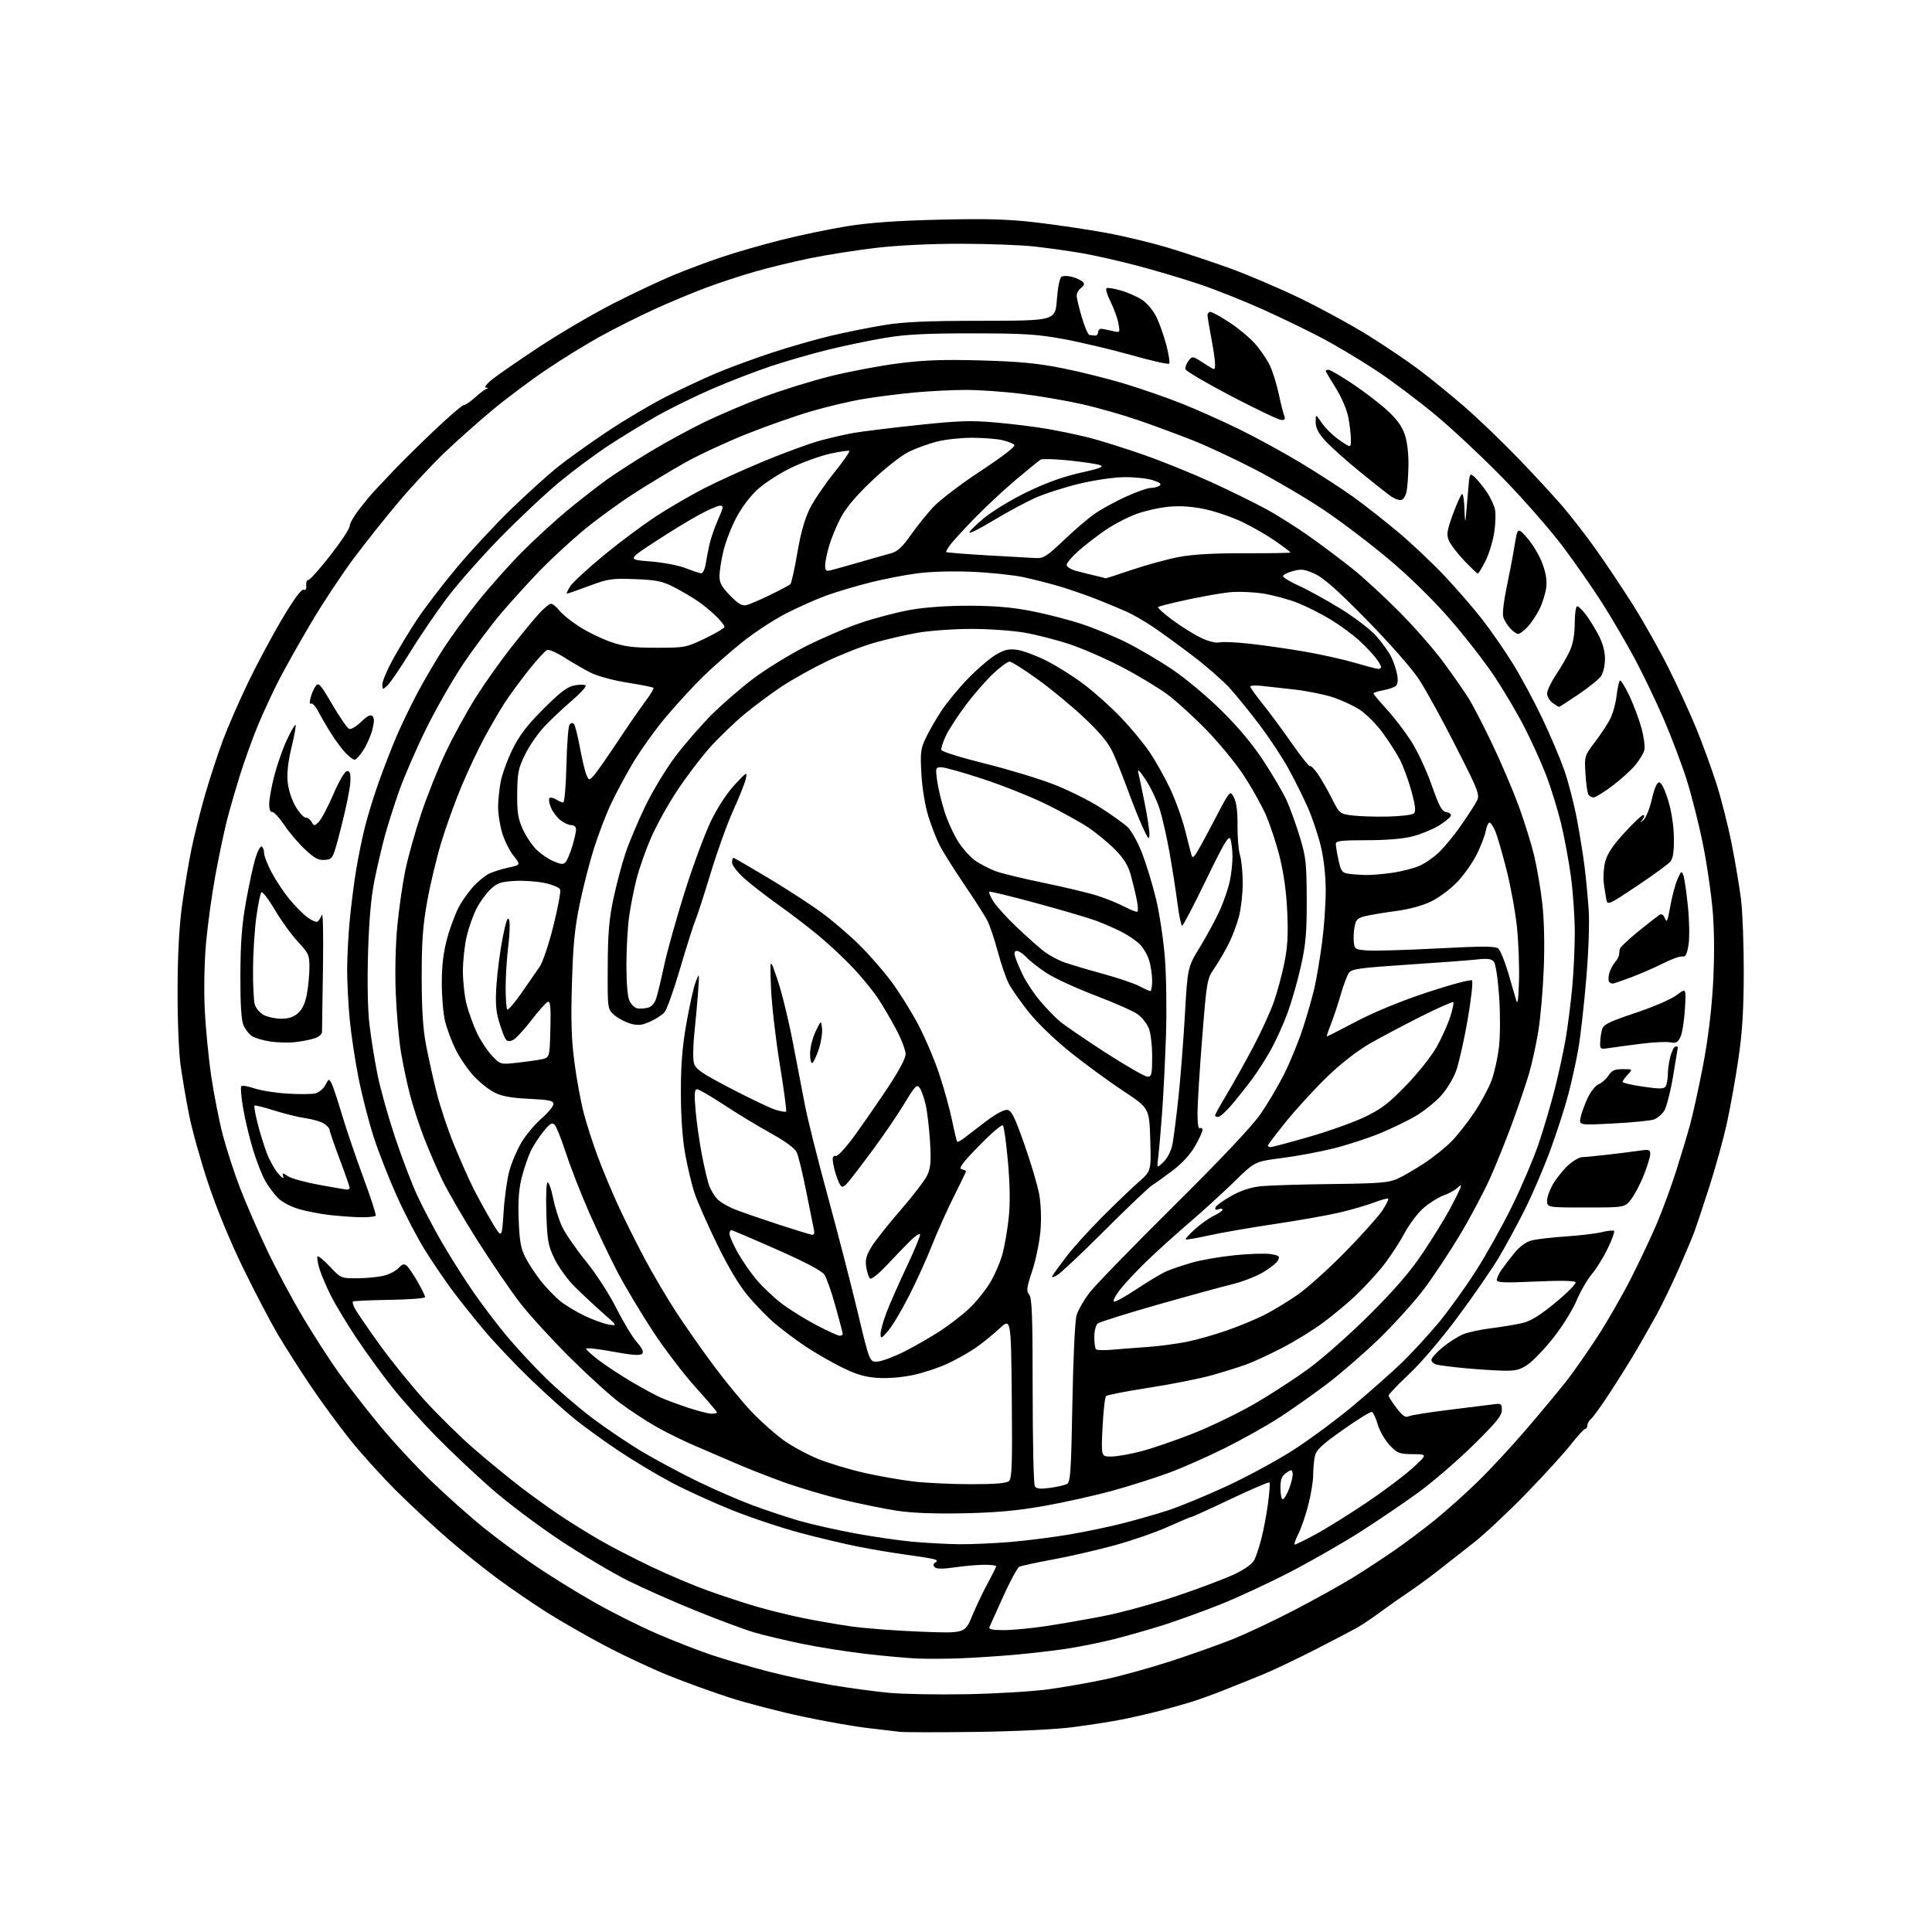 <?xml version="1.0" encoding="UTF-8" standalone="no"?>
<svg 
  version="1.1" 
  xmlns="http://www.w3.org/2000/svg" 
  xmlns:xlink="http://www.w3.org/1999/xlink" 
  xmlns:svg="http://www.w3.org/2000/svg"
  xmlns:rdf="http://www.w3.org/1999/02/22-rdf-syntax-ns#"
  xmlns:cc="http://creativecommons.org/ns#"
  xmlns:dc="http://purl.org/dc/elements/1.1/"
  viewBox="0 0 768 768"
  width="768"
  height="768"
>
<style>svg {background-color: white; }</style>"
<path stroke="none" fill="black" fill-rule="evenodd" d="M387.50,688.47C372.65,688.66 359.15,688.64 357.50,688.41C355.85,688.19 350.23,687.52 345.00,686.93C339.77,686.34 328.07,684.28 319.00,682.35C309.93,680.42 296.88,677.03 290.00,674.82C283.12,672.60 272.10,668.60 265.50,665.93C258.90,663.25 247.57,657.94 240.33,654.11C233.09,650.28 222.74,644.34 217.33,640.92C211.92,637.49 203.22,631.53 198.00,627.69C192.78,623.85 184.00,616.83 178.50,612.10C173.00,607.37 163.73,598.77 157.91,593.00C152.09,587.23 143.68,577.96 139.24,572.40C134.79,566.85 127.69,557.18 123.47,550.90C119.25,544.63 113.33,535.33 110.32,530.23C107.32,525.13 101.09,513.21 96.48,503.73C91.32,493.12 86.00,480.16 82.63,470.00C79.63,460.93 76.25,448.77 75.12,443.00C73.98,437.23 72.49,428.45 71.79,423.50C71.08,418.41 70.55,405.38 70.59,393.50C70.63,379.52 71.22,368.32 72.36,360.00C73.30,353.12 74.96,343.13 76.05,337.80C77.13,332.46 79.57,322.71 81.46,316.13C83.36,309.54 86.56,299.73 88.58,294.33C90.60,288.92 95.15,278.51 98.68,271.19C102.21,263.87 108.31,252.49 112.22,245.90C116.81,238.20 119.82,234.10 120.66,234.42C121.52,234.75 121.88,234.18 121.73,232.74C121.60,231.54 122.00,230.54 122.60,230.53C123.21,230.51 127.15,226.10 131.35,220.72C135.56,215.34 139.00,210.13 139.00,209.13C139.00,208.14 140.69,205.15 142.75,202.48C144.81,199.82 147.40,196.68 148.50,195.51C149.60,194.34 153.07,190.65 156.22,187.32C159.36,183.99 166.74,176.70 172.61,171.13C178.48,165.56 183.79,161.00 184.42,161.00C185.04,161.00 186.98,159.69 188.73,158.10C190.48,156.50 192.49,154.96 193.20,154.68C194.21,154.27 194.19,154.14 193.11,154.08C192.35,154.04 193.47,152.58 195.61,150.85C197.75,149.11 206.25,143.25 214.50,137.80C222.75,132.36 236.03,124.60 244.00,120.55C251.97,116.50 262.55,111.51 267.50,109.46C272.45,107.40 281.00,104.19 286.50,102.33C292.00,100.46 302.73,97.36 310.34,95.43C317.95,93.51 329.87,91.02 336.84,89.91C345.71,88.49 356.69,87.72 373.50,87.32C392.45,86.88 400.55,87.11 412.00,88.44C419.98,89.37 432.42,91.22 439.65,92.55C446.88,93.88 458.09,96.58 464.55,98.54C471.02,100.50 481.98,104.15 488.91,106.65C495.83,109.15 508.25,114.45 516.50,118.41C524.75,122.38 537.08,129.10 543.90,133.35C550.73,137.60 559.95,143.83 564.40,147.20C568.86,150.57 576.84,157.09 582.15,161.68C587.46,166.28 597.07,175.50 603.51,182.18C609.94,188.85 617.98,197.56 621.36,201.52C624.74,205.48 630.67,213.17 634.55,218.61C638.42,224.05 645.00,233.90 649.17,240.50C653.33,247.10 659.67,258.35 663.25,265.50C666.83,272.65 671.79,283.45 674.27,289.50C676.75,295.55 680.36,305.45 682.30,311.50C684.23,317.55 686.97,328.35 688.38,335.50C689.79,342.65 691.46,352.55 692.08,357.50C692.70,362.45 693.19,375.50 693.17,386.50C693.15,401.48 692.61,410.14 691.03,421.00C689.86,428.98 687.77,440.62 686.38,446.87C684.99,453.12 681.87,464.37 679.45,471.87C677.04,479.37 674.40,487.30 673.59,489.50C672.79,491.70 669.94,498.45 667.28,504.50C664.61,510.55 660.69,518.65 658.58,522.50C656.46,526.35 652.89,532.65 650.64,536.50C648.39,540.35 643.73,547.83 640.29,553.12C636.84,558.41 633.34,563.30 632.51,563.99C631.68,564.68 631.00,565.86 631.00,566.62C631.00,567.38 630.62,568.00 630.15,568.00C629.68,568.00 627.10,570.81 624.41,574.25C621.72,577.69 613.67,586.52 606.51,593.88C599.36,601.24 589.97,610.01 585.65,613.38C581.34,616.74 575.04,621.69 571.65,624.36C568.27,627.03 563.02,630.86 560.00,632.87C556.98,634.88 551.95,638.42 548.83,640.73C545.71,643.05 541.44,645.91 539.33,647.10C537.22,648.29 529.65,652.24 522.50,655.90C515.35,659.55 506.12,663.93 502.00,665.63C497.88,667.33 490.88,670.15 486.45,671.89C482.03,673.64 476.18,675.75 473.45,676.58C470.73,677.41 465.35,678.93 461.50,679.96C457.65,680.98 450.87,682.55 446.43,683.44C441.99,684.33 432.99,685.74 426.43,686.58C419.35,687.49 403.53,688.25 387.50,688.47zM384.50,673.47C396.05,673.26 410.65,672.37 416.95,671.50C423.25,670.63 433.50,668.82 439.73,667.47C445.96,666.12 457.45,662.94 465.28,660.39C473.10,657.84 484.00,653.98 489.50,651.81C495.00,649.64 506.25,644.35 514.50,640.05C522.75,635.76 533.33,629.88 538.00,626.99C542.67,624.09 550.10,619.23 554.50,616.17C558.90,613.12 566.10,607.71 570.50,604.14C574.90,600.58 582.47,593.80 587.33,589.08C592.19,584.36 600.98,574.88 606.87,568.00C612.76,561.12 619.87,552.58 622.67,549.00C625.47,545.42 630.98,537.55 634.92,531.50C638.86,525.45 644.94,514.88 648.43,508.00C651.92,501.12 656.58,491.23 658.78,486.00C660.98,480.77 664.36,471.55 666.29,465.50C668.22,459.45 670.72,451.12 671.85,447.00C672.97,442.88 675.25,432.50 676.91,423.95C678.82,414.15 680.29,402.41 680.90,392.18C681.52,381.79 681.52,371.38 680.91,363.23C680.38,356.23 678.61,343.85 676.97,335.73C675.34,327.60 672.38,315.90 670.40,309.73C668.43,303.55 664.33,292.75 661.30,285.72C658.27,278.70 653.08,267.90 649.77,261.72C646.46,255.55 640.74,245.78 637.08,240.00C633.41,234.22 626.41,224.15 621.52,217.60C616.62,211.06 606.07,198.95 598.06,190.71C590.05,182.46 577.88,171.01 571.00,165.27C564.12,159.52 553.41,151.46 547.18,147.35C540.95,143.23 531.28,137.44 525.68,134.48C520.08,131.51 509.42,126.35 502.00,123.00C494.57,119.65 483.16,115.11 476.63,112.92C470.10,110.73 458.85,107.39 451.63,105.50C444.41,103.60 434.45,101.38 429.50,100.54C424.55,99.71 416.23,98.55 411.00,97.97C405.77,97.39 392.73,96.91 382.00,96.90C370.21,96.88 356.97,97.52 348.50,98.50C340.80,99.40 329.10,101.23 322.50,102.56C315.90,103.90 305.90,106.31 300.29,107.92C294.67,109.52 285.76,112.45 280.49,114.43C275.22,116.40 265.95,120.28 259.88,123.05C253.82,125.82 244.28,130.61 238.68,133.70C233.08,136.78 223.32,142.80 217.00,147.08C210.68,151.35 201.04,158.57 195.60,163.12C190.15,167.66 181.70,175.19 176.82,179.83C171.94,184.48 163.73,193.28 158.58,199.39C153.42,205.50 145.40,215.57 140.76,221.77C136.11,227.96 128.50,239.44 123.86,247.27C119.21,255.10 113.33,265.55 110.79,270.50C108.26,275.45 104.51,283.55 102.46,288.50C100.42,293.45 97.25,302.23 95.44,308.00C93.62,313.77 91.22,322.10 90.11,326.50C89.00,330.90 86.98,340.57 85.61,348.00C84.24,355.43 82.59,367.35 81.94,374.50C81.24,382.16 81.01,393.05 81.38,401.00C81.73,408.43 82.89,420.46 83.96,427.74C85.03,435.02 87.11,445.59 88.59,451.24C90.07,456.88 93.18,466.45 95.52,472.50C97.85,478.55 102.70,489.67 106.30,497.22C109.89,504.76 116.31,516.76 120.57,523.87C124.83,530.98 131.13,540.75 134.57,545.57C138.01,550.38 145.23,559.69 150.62,566.25C156.00,572.80 165.41,582.97 171.51,588.83C177.62,594.70 186.86,602.93 192.06,607.13C197.25,611.33 206.45,618.12 212.50,622.23C218.55,626.34 229.25,632.97 236.28,636.96C243.31,640.95 254.56,646.58 261.28,649.47C268.00,652.37 277.77,656.17 283.00,657.92C288.23,659.68 298.35,662.62 305.50,664.47C312.65,666.31 324.12,668.76 331.00,669.91C337.88,671.06 348.00,672.42 353.50,672.93C359.00,673.45 372.95,673.69 384.50,673.47zM381.00,659.24C375.77,659.42 368.35,659.44 364.50,659.28C360.65,659.12 351.43,658.29 344.00,657.42C336.57,656.56 325.10,654.74 318.50,653.37C311.90,652.00 303.45,649.98 299.72,648.89C295.99,647.79 285.64,643.94 276.72,640.33C267.80,636.72 255.55,631.29 249.50,628.27C243.45,625.25 231.38,618.07 222.68,612.32C213.98,606.57 201.60,597.25 195.18,591.61C188.76,585.97 178.90,576.66 173.29,570.93C167.67,565.19 159.86,556.45 155.93,551.50C152.00,546.55 145.65,537.82 141.83,532.11C138.01,526.39 133.39,518.74 131.56,515.11C129.73,511.47 127.65,506.58 126.95,504.24C126.25,501.90 125.93,499.74 126.23,499.44C126.53,499.13 128.76,500.98 131.17,503.53C135.56,508.18 135.56,508.18 142.29,508.13C145.98,508.10 150.74,507.61 152.85,507.04C154.96,506.47 157.50,505.11 158.49,504.01C159.87,502.49 160.62,502.27 161.65,503.12C162.38,503.73 164.34,506.60 165.99,509.49C167.65,512.38 169.00,515.14 169.00,515.62C169.00,516.10 162.64,516.60 154.87,516.71C147.10,516.83 140.54,517.13 140.29,517.38C140.04,517.63 140.39,518.88 141.07,520.16C141.74,521.45 146.06,527.77 150.67,534.20C155.28,540.64 163.48,550.77 168.88,556.72C174.29,562.67 183.16,571.38 188.60,576.08C194.05,580.79 202.32,587.57 207.00,591.16C211.68,594.75 218.88,599.92 223.00,602.65C227.12,605.38 234.10,609.71 238.51,612.26C242.91,614.81 252.13,619.57 259.01,622.84C265.88,626.10 276.00,630.38 281.50,632.34C287.00,634.30 295.32,637.05 300.00,638.44C304.68,639.83 312.94,641.89 318.36,643.02C323.78,644.15 332.78,645.73 338.36,646.52C343.94,647.31 356.39,648.26 366.04,648.62C383.57,649.30 383.57,649.30 386.43,642.40C388.00,638.60 390.79,632.73 392.64,629.34C394.49,625.95 396.00,622.91 396.00,622.59C396.00,622.26 393.86,622.01 391.25,622.02C388.64,622.03 383.38,622.49 379.57,623.04C374.75,623.74 372.32,623.72 371.58,622.98C370.83,622.23 370.91,621.67 371.85,621.09C372.84,620.48 372.58,620.12 370.85,619.70C369.56,619.38 364.68,618.61 360.00,617.99C355.32,617.36 347.00,615.96 341.50,614.89C336.00,613.81 325.43,611.30 318.00,609.32C310.57,607.33 298.43,603.28 291.00,600.30C283.57,597.33 272.77,592.41 267.00,589.35C261.23,586.30 251.78,580.64 246.00,576.78C240.22,572.92 232.35,567.23 228.50,564.13C224.65,561.04 216.61,553.78 210.62,548.01C204.64,542.23 196.36,533.47 192.22,528.54C188.08,523.60 182.36,516.40 179.50,512.54C176.65,508.67 171.90,501.68 168.97,497.00C166.03,492.32 161.01,482.72 157.83,475.65C154.64,468.58 150.46,457.93 148.54,451.97C146.61,446.02 143.91,435.51 142.54,428.61C141.17,421.72 139.59,411.22 139.02,405.29C138.46,399.36 138.00,390.42 138.00,385.42C138.00,380.43 138.48,371.43 139.06,365.42C139.64,359.42 140.79,350.45 141.62,345.50C142.44,340.55 144.02,332.90 145.12,328.50C146.23,324.10 148.72,316.04 150.67,310.60C152.61,305.15 155.76,297.05 157.66,292.60C159.56,288.14 163.32,280.37 166.01,275.32C168.70,270.26 173.32,262.39 176.27,257.82C179.23,253.24 185.43,244.78 190.07,239.00C194.71,233.23 202.55,224.42 207.50,219.44C212.45,214.46 220.59,206.99 225.59,202.85C230.59,198.72 237.67,193.20 241.32,190.59C244.97,187.99 252.80,182.95 258.72,179.39C264.64,175.83 274.20,170.63 279.97,167.82C285.74,165.01 296.31,160.51 303.48,157.82C310.64,155.13 322.65,151.40 330.17,149.53C337.68,147.67 349.83,145.37 357.17,144.44C367.46,143.13 374.95,142.86 390.00,143.28C405.14,143.71 412.34,144.39 422.22,146.35C429.21,147.73 440.46,150.54 447.22,152.59C453.97,154.64 464.23,158.21 470.00,160.52C475.77,162.83 485.78,167.29 492.24,170.44C498.70,173.58 509.77,179.62 516.85,183.87C523.93,188.12 533.39,194.24 537.88,197.48C542.37,200.71 550.42,207.02 555.77,211.51C561.12,215.99 569.48,223.89 574.36,229.07C579.23,234.25 586.01,242.09 589.42,246.49C592.84,250.90 598.27,258.77 601.50,264.00C604.72,269.23 609.92,278.90 613.06,285.50C616.20,292.10 620.12,301.32 621.77,306.00C623.41,310.68 625.69,319.45 626.83,325.50C627.97,331.55 629.35,340.10 629.89,344.50C630.44,348.90 631.17,356.55 631.51,361.50C631.89,366.89 631.50,378.01 630.55,389.22C629.68,399.52 628.28,411.89 627.45,416.72C626.62,421.55 624.81,429.77 623.44,435.00C622.06,440.23 618.88,450.12 616.35,457.00C613.83,463.88 609.31,474.45 606.30,480.50C603.29,486.55 598.53,495.32 595.73,500.00C592.92,504.68 585.62,515.25 579.49,523.50C572.99,532.26 564.96,541.69 560.18,546.17C555.68,550.39 552.00,554.25 552.00,554.74C552.00,555.23 553.42,557.48 555.15,559.73C557.50,562.79 558.70,563.62 559.90,563.02C560.78,562.57 568.02,561.41 576.00,560.44C583.98,559.47 591.96,558.47 593.75,558.23C596.74,557.82 597.00,558.00 597.00,560.55C597.00,562.77 594.69,565.59 585.52,574.58C579.21,580.77 569.43,589.20 563.77,593.31C558.12,597.42 547.83,604.41 540.90,608.83C533.97,613.26 521.37,620.48 512.90,624.88C504.43,629.27 491.88,635.10 485.00,637.83C478.12,640.56 468.02,644.21 462.54,645.96C457.07,647.70 448.24,650.22 442.93,651.57C437.61,652.91 429.01,654.65 423.80,655.43C418.59,656.21 408.97,657.31 402.42,657.88C395.86,658.44 386.23,659.05 381.00,659.24zM398.90,648.00C402.26,648.00 409.62,647.32 415.26,646.48C420.89,645.65 431.35,643.83 438.50,642.45C445.65,641.06 458.93,637.42 468.00,634.35C477.07,631.29 487.43,627.37 491.00,625.64C495.13,623.64 497.94,621.57 498.71,619.94C499.38,618.53 500.60,614.80 501.42,611.63C502.25,608.47 503.42,602.26 504.02,597.84C504.63,593.41 504.90,589.57 504.63,589.30C504.36,589.03 497.42,592.00 489.20,595.90C480.98,599.81 473.98,603.00 473.63,603.00C473.29,603.00 469.06,604.77 464.25,606.94C459.44,609.11 449.88,612.42 443.00,614.30C436.12,616.18 425.10,618.72 418.50,619.93C411.90,621.14 405.90,622.45 405.16,622.83C404.42,623.21 401.58,628.47 398.84,634.51C396.11,640.55 393.62,646.06 393.33,646.75C392.93,647.67 394.39,648.00 398.90,648.00zM381.00,613.85C385.68,613.91 394.85,613.52 401.40,612.98C407.94,612.44 418.60,611.09 425.09,609.98C431.58,608.88 441.31,606.84 446.70,605.45C452.09,604.07 460.10,601.76 464.50,600.33C468.90,598.89 479.02,594.72 487.00,591.06C494.98,587.40 506.91,580.97 513.52,576.78C520.12,572.59 531.15,564.45 538.02,558.70C544.88,552.96 553.68,545.16 557.56,541.38C561.44,537.59 567.82,530.66 571.73,525.97C575.64,521.28 582.30,512.05 586.52,505.47C590.74,498.89 597.28,487.20 601.05,479.50C604.83,471.80 609.53,460.77 611.51,455.00C613.49,449.23 616.42,439.32 618.03,433.00C619.63,426.68 621.62,417.45 622.45,412.50C623.28,407.55 624.42,398.55 624.98,392.50C625.54,386.45 626.00,376.69 626.00,370.80C626.00,364.92 625.33,355.02 624.51,348.80C623.69,342.59 621.90,332.89 620.53,327.26C619.15,321.62 616.46,312.94 614.54,307.97C612.62,302.99 608.76,294.47 605.96,289.02C603.17,283.58 597.79,274.48 594.02,268.81C590.25,263.14 582.22,252.83 576.17,245.90C569.36,238.10 560.08,229.03 551.83,222.11C544.50,215.95 532.88,207.15 526.00,202.55C519.12,197.95 506.98,190.80 499.00,186.66C491.02,182.52 479.85,177.30 474.17,175.05C468.49,172.79 458.74,169.20 452.52,167.05C446.29,164.90 436.09,162.00 429.85,160.61C423.61,159.21 412.89,157.38 406.03,156.54C399.17,155.69 389.27,155.00 384.03,155.00C378.79,155.00 369.55,155.46 363.50,156.02C357.45,156.58 348.25,157.75 343.05,158.63C337.86,159.50 328.52,161.71 322.31,163.54C316.09,165.36 304.59,169.42 296.75,172.54C288.91,175.67 278.00,180.73 272.50,183.80C267.00,186.87 257.55,192.59 251.50,196.50C245.45,200.42 236.45,207.02 231.50,211.17C226.55,215.33 219.04,222.27 214.82,226.61C210.60,230.95 203.69,238.55 199.47,243.50C195.24,248.45 188.28,257.74 184.00,264.14C179.71,270.55 173.04,282.25 169.18,290.14C165.31,298.04 160.57,309.00 158.63,314.50C156.69,320.00 154.16,327.96 153.01,332.18C151.86,336.41 150.01,344.28 148.91,349.68C147.52,356.45 146.72,365.42 146.31,378.56C145.95,390.60 146.16,401.27 146.90,407.55C147.55,413.01 149.00,421.98 150.13,427.49C151.25,433.00 154.35,444.02 157.01,452.00C159.66,459.98 163.60,470.32 165.76,475.00C167.92,479.68 172.28,488.00 175.46,493.50C178.63,499.00 184.16,507.77 187.75,513.00C191.34,518.23 197.47,526.33 201.37,531.00C205.26,535.67 212.29,543.25 216.98,547.83C221.66,552.41 229.90,559.49 235.27,563.57C240.65,567.64 249.65,573.71 255.27,577.07C260.90,580.42 270.90,585.77 277.50,588.97C284.10,592.16 293.82,596.39 299.11,598.35C304.39,600.32 312.72,603.09 317.61,604.51C322.50,605.92 332.57,608.20 340.00,609.56C347.43,610.93 357.77,612.42 363.00,612.88C368.23,613.35 376.32,613.78 381.00,613.85zM514.73,613.99C515.15,613.98 518.88,612.15 523.00,609.91C527.12,607.68 536.12,602.08 543.00,597.47C549.88,592.85 558.20,586.61 561.50,583.59C567.50,578.09 567.50,578.09 561.62,578.05C556.20,578.00 555.47,577.72 552.38,574.44C550.54,572.49 548.42,568.80 547.67,566.25C546.93,563.70 545.87,561.46 545.33,561.28C544.78,561.09 539.59,564.30 533.80,568.40C525.07,574.59 523.17,576.40 522.64,579.05C522.29,580.81 522.00,584.15 522.00,586.47C522.00,588.78 521.13,594.09 520.06,598.26C519.00,602.43 517.19,607.67 516.04,609.92C514.90,612.16 514.31,613.99 514.73,613.99zM383.00,601.56C371.39,601.79 362.47,601.45 356.50,600.53C351.55,599.77 341.88,597.80 335.00,596.15C328.12,594.50 317.55,591.36 311.50,589.18C305.45,586.99 296.90,583.63 292.50,581.71C288.10,579.79 280.78,576.64 276.23,574.71C271.68,572.78 264.68,569.33 260.67,567.03C256.66,564.74 250.26,560.53 246.44,557.68C242.62,554.84 233.62,546.66 226.42,539.50C219.23,532.35 210.37,522.64 206.73,517.92C203.08,513.20 195.55,502.18 189.98,493.42C184.42,484.66 178.06,473.74 175.85,469.14C173.64,464.54 170.33,456.88 168.49,452.11C166.65,447.35 164.20,439.87 163.05,435.48C161.89,431.09 160.27,423.45 159.43,418.50C158.60,413.55 157.65,402.98 157.33,395.00C156.97,386.35 157.22,375.45 157.95,368.00C158.61,361.12 160.03,351.24 161.10,346.03C162.17,340.83 165.04,330.60 167.47,323.31C169.91,316.02 174.33,304.98 177.30,298.78C180.26,292.57 185.51,283.00 188.96,277.50C192.41,272.00 198.76,263.00 203.09,257.50C207.41,252.00 212.51,245.81 214.42,243.75C216.33,241.69 218.42,240.00 219.06,240.00C219.69,240.00 221.15,241.19 222.29,242.64C223.43,244.09 227.01,246.99 230.24,249.08C233.47,251.17 239.13,253.91 242.81,255.18C248.28,257.07 251.60,257.49 261.00,257.49C272.20,257.50 272.70,257.40 280.25,253.80C284.51,251.76 288.00,249.68 288.00,249.17C288.00,248.66 286.54,246.79 284.75,245.02C282.96,243.25 279.70,240.56 277.50,239.04C275.30,237.52 271.02,235.00 268.00,233.44C263.29,231.02 261.06,230.56 252.50,230.22C243.27,229.86 241.86,230.06 234.18,232.91C229.61,234.61 225.63,236.00 225.33,236.00C225.04,236.00 225.64,234.70 226.65,233.10C227.67,231.51 233.73,225.91 240.13,220.65C246.52,215.39 255.97,208.36 261.13,205.02C266.28,201.68 274.77,196.75 280.00,194.07C285.23,191.38 296.02,186.49 304.00,183.19C311.98,179.89 321.88,176.28 326.00,175.15C330.12,174.03 336.20,172.64 339.50,172.06C342.80,171.49 354.16,170.10 364.75,168.97C381.02,167.24 385.82,167.08 395.75,167.94C402.21,168.50 411.55,169.66 416.50,170.52C421.45,171.39 428.96,172.97 433.20,174.05C437.43,175.13 446.88,178.10 454.20,180.64C461.51,183.18 473.67,188.09 481.22,191.53C488.76,194.98 498.73,199.87 503.35,202.39C507.98,204.91 515.98,209.99 521.13,213.67C526.29,217.35 533.88,223.07 538.00,226.37C542.12,229.68 550.36,237.28 556.30,243.26C562.24,249.24 570.14,258.27 573.85,263.32C577.56,268.37 582.02,274.77 583.77,277.54C585.51,280.32 589.82,288.64 593.33,296.04C596.85,303.44 601.54,314.45 603.75,320.50C605.96,326.55 608.69,335.32 609.82,340.00C610.95,344.68 612.41,353.23 613.07,359.00C613.83,365.58 614.05,375.29 613.67,385.00C613.34,393.52 612.36,404.77 611.49,410.00C610.63,415.23 609.01,422.65 607.89,426.50C606.78,430.35 603.81,439.12 601.30,446.00C598.79,452.88 594.74,462.96 592.30,468.40C589.86,473.85 584.48,483.97 580.33,490.90C576.18,497.83 569.73,507.55 565.99,512.50C562.25,517.45 554.31,526.25 548.35,532.05C542.38,537.85 532.94,546.03 527.38,550.24C521.81,554.44 513.26,560.46 508.38,563.62C503.49,566.77 493.88,572.16 487.00,575.59C480.12,579.02 470.06,583.47 464.64,585.47C459.22,587.48 449.09,590.69 442.14,592.61C435.19,594.52 422.98,597.24 415.00,598.65C404.21,600.55 396.02,601.29 383.00,601.56zM509.92,596.00C510.42,596.00 511.59,594.02 512.51,591.61C513.43,589.19 514.03,586.48 513.84,585.58C513.53,584.08 513.31,584.08 511.25,585.53C509.49,586.77 509.00,588.08 509.00,591.56C509.00,594.00 509.41,596.00 509.92,596.00zM417.36,591.46C420.19,591.08 423.22,590.39 424.11,589.93C425.52,589.19 425.79,585.16 426.29,557.79C426.62,539.56 427.32,524.95 427.96,522.80C428.57,520.76 430.91,516.71 433.15,513.80C435.40,510.88 450.40,495.45 466.49,479.50C485.15,461.00 497.64,447.78 500.96,443.00C503.84,438.88 508.10,431.68 510.45,427.00C512.80,422.32 516.12,414.23 517.84,409.00C519.55,403.77 521.65,396.45 522.51,392.72C523.36,388.99 524.72,380.92 525.53,374.79C526.34,368.65 527.00,359.32 526.99,354.06C526.99,348.04 526.26,341.48 525.03,336.34C523.95,331.85 521.61,324.88 519.81,320.84C518.02,316.80 514.57,309.90 512.16,305.50C509.74,301.10 504.56,293.26 500.63,288.08C496.71,282.90 491.36,276.31 488.74,273.43C486.12,270.56 479.60,264.86 474.24,260.77C468.88,256.69 461.80,251.53 458.50,249.31C455.20,247.09 450.48,244.35 448.00,243.22C445.52,242.10 440.12,239.85 436.00,238.23C431.88,236.61 425.31,234.33 421.41,233.16C417.51,232.00 410.99,230.33 406.91,229.45C402.83,228.58 393.65,227.61 386.50,227.30C378.69,226.96 369.91,227.21 364.50,227.93C359.55,228.58 351.13,230.22 345.79,231.57C340.45,232.91 332.80,235.19 328.79,236.62C324.78,238.05 317.47,241.29 312.55,243.81C307.63,246.34 299.76,251.49 295.05,255.27C290.35,259.04 283.40,265.14 279.62,268.81C275.83,272.49 269.18,279.71 264.84,284.85C260.50,289.99 254.45,298.45 251.39,303.65C248.32,308.85 244.33,316.35 242.52,320.30C240.70,324.26 237.82,331.87 236.12,337.22C234.42,342.56 231.88,352.46 230.47,359.22C228.46,368.91 227.80,375.61 227.35,391.00C226.91,405.87 227.15,413.35 228.37,422.50C229.24,429.10 230.91,438.10 232.06,442.50C233.21,446.90 235.75,454.77 237.71,460.00C239.66,465.23 243.33,474.00 245.87,479.50C248.41,485.00 253.13,494.45 256.35,500.50C259.58,506.55 265.15,516.00 268.74,521.50C272.32,527.00 279.10,536.67 283.80,543.00C288.51,549.33 295.31,557.59 298.93,561.36C302.54,565.14 308.23,570.18 311.57,572.57C314.90,574.96 321.15,578.32 325.44,580.04C329.73,581.76 338.03,584.24 343.87,585.55C349.72,586.86 358.55,588.40 363.50,588.96C368.45,589.52 378.60,589.99 386.06,589.99C395.48,590.00 400.06,589.62 401.06,588.75C402.27,587.70 402.45,582.41 402.20,555.66C401.89,523.83 401.89,523.83 397.20,528.20C394.61,530.61 390.35,534.05 387.73,535.85C385.11,537.65 380.11,540.46 376.64,542.08C373.16,543.71 366.98,545.75 362.91,546.61C358.47,547.55 352.83,548.00 348.86,547.73C343.81,547.39 340.41,546.39 334.64,543.54C330.47,541.48 324.01,537.76 320.28,535.27C316.55,532.79 311.07,528.69 308.11,526.18C305.14,523.66 300.26,518.66 297.26,515.05C293.74,510.82 289.39,503.53 284.99,494.47C281.24,486.75 277.26,477.75 276.16,474.47C275.05,471.19 273.37,464.23 272.42,459.00C271.30,452.83 270.68,444.24 270.66,434.50C270.64,423.30 271.20,416.27 272.87,406.73C274.11,399.71 275.77,392.29 276.58,390.23C278.01,386.56 278.03,386.61 277.52,394.00C277.23,398.12 276.56,405.57 276.03,410.54C275.50,415.51 275.41,420.90 275.84,422.51C276.52,425.03 278.57,426.45 290.56,432.71C298.23,436.71 306.19,440.51 308.26,441.15C310.32,441.79 312.23,442.11 312.49,441.85C312.75,441.59 311.61,433.08 309.95,422.94C308.30,412.80 306.74,399.10 306.48,392.50C306.02,380.50 306.02,380.50 309.06,389.44C310.74,394.36 313.45,405.38 315.09,413.94C316.73,422.50 318.95,434.00 320.01,439.50C321.07,445.00 325.13,461.20 329.04,475.50C332.95,489.80 338.29,510.50 340.92,521.50C345.69,541.50 345.69,541.50 348.89,541.24C350.65,541.10 355.33,539.35 359.29,537.36C363.26,535.37 369.57,531.77 373.32,529.35C377.07,526.93 382.37,522.87 385.09,520.32C387.82,517.77 391.60,513.13 393.49,510.01C395.39,506.89 397.65,501.68 398.52,498.42C399.39,495.16 400.50,488.68 400.99,484.00C401.59,478.31 401.49,470.97 400.67,461.81C400.00,454.28 399.10,447.77 398.66,447.33C398.23,446.90 393.97,450.56 389.19,455.47C382.58,462.25 380.92,464.48 382.25,464.77C383.21,464.98 384.00,465.34 384.00,465.58C384.00,465.82 381.80,470.39 379.11,475.75C376.43,481.11 372.55,489.77 370.49,495.00C368.44,500.23 364.36,509.23 361.42,515.00C358.48,520.77 354.73,527.08 353.08,529.00C350.35,532.19 350.08,532.30 350.04,530.27C350.02,529.05 351.08,525.22 352.39,521.77C353.70,518.32 357.31,510.13 360.41,503.57C363.51,497.01 365.91,491.22 365.73,490.69C365.56,490.17 363.86,491.27 361.96,493.14C360.06,495.01 355.85,499.37 352.61,502.82C349.15,506.51 346.34,508.74 345.82,508.22C345.33,507.73 344.66,505.70 344.34,503.71C343.89,500.91 344.33,499.13 346.33,495.80C347.74,493.43 352.93,486.86 357.86,481.19C362.79,475.52 367.60,469.25 368.55,467.26C369.95,464.30 370.17,461.87 369.71,454.06C369.40,448.80 368.64,442.19 368.02,439.36C367.39,436.53 366.31,433.43 365.60,432.47C364.46,430.91 363.81,431.56 359.55,438.61C356.92,442.95 351.46,451.00 347.40,456.50C343.35,462.00 338.89,467.85 337.50,469.50C335.38,472.01 334.81,472.26 333.99,471.00C333.45,470.18 332.56,467.93 332.01,466.00C331.46,464.07 331.01,461.73 331.01,460.78C331.00,459.83 331.56,459.26 332.25,459.51C332.95,459.76 336.13,456.34 339.50,451.73C342.80,447.20 348.76,438.60 352.75,432.61C357.28,425.80 360.00,420.70 360.00,419.01C360.00,417.52 358.36,413.20 356.36,409.40C354.36,405.61 351.10,400.03 349.11,397.01C347.13,393.99 342.60,388.45 339.06,384.69C335.52,380.93 329.22,375.06 325.06,371.64C320.90,368.21 313.72,362.73 309.10,359.46C304.48,356.18 298.52,351.55 295.85,349.16C293.18,346.77 291.00,343.96 291.00,342.91C291.00,341.86 291.24,341.00 291.53,341.00C291.82,341.00 298.20,344.69 305.72,349.20C313.23,353.71 322.79,359.94 326.97,363.04C331.15,366.14 337.72,371.78 341.58,375.59C345.43,379.39 351.11,385.88 354.19,390.00C357.28,394.12 362.08,401.77 364.85,407.00C367.63,412.23 371.47,421.23 373.38,427.00C375.30,432.77 377.59,441.09 378.49,445.47C379.38,449.86 380.29,453.62 380.51,453.84C380.72,454.06 381.98,453.40 383.29,452.37C384.60,451.34 388.52,448.34 392.01,445.70C395.84,442.80 399.17,441.02 400.42,441.20C402.11,441.45 403.37,443.99 407.24,455.00C409.86,462.43 412.50,471.38 413.13,474.91C413.80,478.69 413.99,484.60 413.60,489.30C413.23,493.69 411.76,500.82 410.34,505.13C408.10,511.89 407.93,513.21 409.12,514.65C410.24,516.00 410.50,523.27 410.50,552.91C410.50,573.03 410.89,590.10 411.36,590.83C411.99,591.81 413.56,591.98 417.36,591.46zM441.66,579.00C443.84,579.00 449.20,578.07 453.56,576.93C457.93,575.79 467.12,572.65 474.00,569.94C480.88,567.23 491.80,561.98 498.28,558.26C504.76,554.54 514.66,548.12 520.28,544.00C525.90,539.88 536.82,530.20 544.54,522.50C554.57,512.50 560.60,505.50 565.62,498.00C569.48,492.23 574.22,484.57 576.14,481.00C578.06,477.43 579.96,473.63 580.36,472.56C581.05,470.72 580.98,470.71 579.23,472.29C578.21,473.22 575.82,474.51 573.94,475.16C572.05,475.82 568.57,477.96 566.20,479.92C563.62,482.08 560.31,486.46 557.90,490.93C555.70,495.01 551.59,501.09 548.79,504.43C545.98,507.77 541.39,512.66 538.59,515.30C535.79,517.94 530.27,522.53 526.32,525.51C522.37,528.48 514.94,533.08 509.82,535.73C504.69,538.39 498.25,541.37 495.50,542.37C492.75,543.37 486.68,545.27 482.00,546.61C477.32,547.94 466.07,550.19 457.00,551.60C447.93,553.00 440.13,554.52 439.67,554.95C439.22,555.39 438.59,560.98 438.28,567.38C437.70,579.00 437.70,579.00 441.66,579.00zM282.75,561.96C283.99,561.98 285.00,561.75 285.00,561.44C285.00,561.13 281.17,556.65 276.50,551.47C271.82,546.29 264.21,536.30 259.58,529.27C254.96,522.25 248.69,511.77 245.65,506.00C242.62,500.23 237.46,489.43 234.20,482.00C230.94,474.57 226.81,464.00 225.02,458.50C223.23,453.00 221.20,447.90 220.52,447.17C219.50,446.08 218.70,446.54 216.11,449.67C214.37,451.78 212.08,455.30 211.01,457.50C209.95,459.70 208.34,464.39 207.43,467.93C206.24,472.59 205.90,477.28 206.19,484.93C206.52,493.53 207.03,496.34 208.93,500.00C210.22,502.48 212.99,506.67 215.09,509.32C217.19,511.97 220.62,515.52 222.70,517.21C224.79,518.89 229.20,521.55 232.50,523.11C235.80,524.67 240.07,526.21 242.00,526.53C245.50,527.11 245.50,527.11 239.50,521.81C236.20,518.89 231.22,514.22 228.41,511.44C225.61,508.65 222.03,503.70 220.45,500.44C217.87,495.10 217.54,493.26 217.18,482.25C216.96,475.18 217.18,470.00 217.71,470.00C218.22,470.00 219.20,472.88 219.90,476.39C220.60,479.91 222.20,484.97 223.45,487.64C224.70,490.31 228.96,496.49 232.91,501.36C237.00,506.41 242.22,514.46 245.03,520.06C247.74,525.46 251.39,531.51 253.13,533.49C255.39,536.07 255.99,537.41 255.22,538.18C254.46,538.94 251.11,538.69 243.57,537.29C237.76,536.21 233.00,535.69 233.00,536.13C233.00,536.57 235.36,538.71 238.25,540.88C241.14,543.05 247.00,546.89 251.27,549.41C255.54,551.93 260.72,554.72 262.77,555.62C264.82,556.51 269.65,558.29 273.50,559.58C277.35,560.86 281.51,561.93 282.75,561.96zM597.52,544.86C594.21,544.79 587.45,544.35 582.50,543.89C577.55,543.42 572.49,542.80 571.25,542.50C570.01,542.21 569.00,541.35 569.00,540.60C569.00,539.85 571.01,537.60 573.46,535.59C575.91,533.58 579.53,531.26 581.50,530.44C583.47,529.61 588.55,528.51 592.79,527.99C597.03,527.46 602.59,526.54 605.14,525.94C608.51,525.15 612.12,522.92 618.36,517.78C623.07,513.88 626.66,510.25 626.32,509.71C625.93,509.08 620.15,508.98 610.36,509.43C597.98,509.99 595.00,509.87 595.01,508.81C595.01,508.09 595.80,506.35 596.76,504.94C597.72,503.53 600.04,500.49 601.92,498.18C604.17,495.43 606.58,493.67 608.92,493.08C610.89,492.58 617.00,491.87 622.50,491.50C628.00,491.14 634.43,490.37 636.79,489.79C639.15,489.21 641.32,488.99 641.63,489.29C641.93,489.60 640.82,492.69 639.15,496.17C637.49,499.65 634.62,504.30 632.77,506.50C630.93,508.70 628.18,513.46 626.67,517.07C625.16,520.69 621.04,527.30 617.52,531.75C614.00,536.21 609.41,541.01 607.32,542.43C604.21,544.54 602.47,544.98 597.52,544.86zM441.94,536.55C445.00,536.28 451.32,535.78 456.00,535.46C460.68,535.13 467.80,534.19 471.83,533.37C475.87,532.56 483.07,530.51 487.83,528.83C492.60,527.15 499.20,524.42 502.50,522.76C505.80,521.10 511.70,517.54 515.61,514.84C519.52,512.15 528.11,504.44 534.69,497.72C541.27,491.00 547.93,483.58 549.48,481.23C551.03,478.88 552.09,476.75 551.84,476.50C551.59,476.25 549.00,476.95 546.10,478.05C543.20,479.16 537.01,480.95 532.36,482.03C527.71,483.12 516.16,485.16 506.70,486.57C497.24,487.97 485.50,490.01 480.62,491.09C475.73,492.18 471.55,492.89 471.34,492.67C471.12,492.46 472.78,490.63 475.02,488.60C477.26,486.58 480.64,484.18 482.54,483.28C484.44,482.37 486.00,481.28 486.00,480.85C486.00,480.42 485.26,480.35 484.36,480.69C483.27,481.11 482.87,480.88 483.17,479.98C483.42,479.24 486.27,477.17 489.50,475.37C493.53,473.14 497.29,471.93 501.44,471.52C504.77,471.20 517.40,470.81 529.50,470.67C548.28,470.45 552.09,470.14 555.50,468.59C557.70,467.59 562.42,464.85 566.00,462.51C569.58,460.17 574.45,456.29 576.84,453.88C579.23,451.47 583.35,446.26 586.00,442.30C588.65,438.35 591.76,432.59 592.91,429.52C594.05,426.45 595.39,420.38 595.88,416.03C596.38,411.57 596.40,402.83 595.92,395.96C595.43,388.94 594.55,383.16 593.83,382.29C592.87,381.13 591.31,380.93 587.04,381.41C583.99,381.75 571.61,382.68 559.52,383.47C540.70,384.71 537.35,385.17 536.24,386.68C535.53,387.65 534.04,391.61 532.93,395.47C531.82,399.34 530.05,404.64 529.01,407.25C527.97,409.86 527.27,412.00 527.47,412.00C527.67,412.00 533.00,409.29 539.31,405.97C546.50,402.20 557.05,397.88 567.54,394.41C576.75,391.37 584.67,389.27 585.13,389.73C585.60,390.20 584.81,397.32 583.38,405.54C581.95,413.77 579.86,422.94 578.75,425.92C577.64,428.90 574.93,433.29 572.73,435.68C570.53,438.07 566.20,441.55 563.11,443.42C560.03,445.29 553.60,448.43 548.83,450.40C544.07,452.37 535.74,455.09 530.33,456.46C524.92,457.82 515.62,459.56 509.66,460.33C498.82,461.72 498.82,461.72 490.66,469.71C486.17,474.10 478.00,481.55 472.50,486.26C467.00,490.97 459.34,497.91 455.48,501.67C451.61,505.42 446.99,510.38 445.20,512.68C443.41,514.97 442.33,517.09 442.80,517.38C443.27,517.67 447.39,515.40 451.96,512.35C456.53,509.29 461.89,506.10 463.88,505.26C465.87,504.42 470.40,502.90 473.95,501.88C477.49,500.86 485.12,499.55 490.90,498.96C496.67,498.37 503.10,498.18 505.19,498.53C508.54,499.10 508.86,499.39 507.95,501.09C507.39,502.14 504.62,504.32 501.79,505.93C498.96,507.55 493.47,509.64 489.58,510.58C485.68,511.52 472.41,515.15 460.09,518.66C447.76,522.16 437.07,525.53 436.34,526.14C435.60,526.75 435.00,529.14 435.00,531.46C435.00,533.77 435.31,535.98 435.69,536.36C436.08,536.74 438.89,536.83 441.94,536.55zM333.75,530.97C334.44,530.99 335.00,530.66 334.99,530.25C334.99,529.84 333.70,524.91 332.13,519.29C330.57,513.67 328.60,508.03 327.76,506.75C326.75,505.21 320.35,501.82 308.82,496.71C299.24,492.47 291.09,489.00 290.70,489.00C290.32,489.00 290.00,489.68 290.00,490.52C290.00,491.35 291.43,494.61 293.17,497.77C294.92,500.92 298.26,505.78 300.60,508.57C302.93,511.36 307.38,515.60 310.49,517.99C313.59,520.38 319.81,524.28 324.32,526.64C328.82,529.01 333.06,530.95 333.75,530.97zM420.13,506.97C418.17,507.98 417.90,507.96 418.56,506.85C418.99,506.11 421.40,502.80 423.91,499.50C426.42,496.20 432.75,489.20 437.98,483.93C443.22,478.67 449.78,472.37 452.56,469.93C457.62,465.50 457.62,465.50 457.24,453.00C456.85,440.50 456.85,440.50 446.52,433.68C440.84,429.93 431.38,423.01 425.50,418.29C419.26,413.29 412.33,406.61 408.87,402.25C405.60,398.14 402.04,393.03 400.95,390.89C399.86,388.76 397.90,383.04 396.60,378.19C395.31,373.34 393.45,367.83 392.48,365.94C391.51,364.05 387.36,357.57 383.27,351.55C379.18,345.53 374.80,338.55 373.53,336.05C372.26,333.55 370.24,328.35 369.04,324.50C367.76,320.43 366.61,313.47 366.28,307.85C365.78,299.20 365.96,297.71 368.01,293.35C369.27,290.68 372.09,285.80 374.27,282.50C376.44,279.20 381.21,273.43 384.86,269.68C388.51,265.92 393.44,261.71 395.80,260.30C399.21,258.28 400.95,257.86 404.21,258.30C406.47,258.60 411.63,260.49 415.69,262.50C419.75,264.50 426.56,268.78 430.83,272.00C435.11,275.22 441.79,281.20 445.68,285.30C449.57,289.39 454.64,295.52 456.94,298.92C459.25,302.31 462.89,308.78 465.04,313.29C467.19,317.81 469.92,325.32 471.09,330.00C472.26,334.68 473.42,339.14 473.65,339.92C473.98,341.03 474.37,340.92 475.41,339.42C476.14,338.37 479.50,332.23 482.86,325.78C488.98,314.06 488.98,314.06 490.50,316.99C491.52,318.98 491.99,322.62 491.93,328.22C491.88,332.77 492.33,338.07 492.92,339.99C493.52,341.91 494.00,346.88 494.00,351.03C494.00,355.18 493.33,361.16 492.51,364.31C491.69,367.46 489.83,372.39 488.37,375.27C486.92,378.15 484.38,382.46 482.74,384.86C479.81,389.14 479.71,389.67 477.90,412.36C476.89,425.09 476.04,438.56 476.03,442.31C476.01,446.60 476.37,448.89 477.00,448.50C477.55,448.16 478.00,448.47 477.99,449.19C477.99,449.91 476.65,452.83 475.01,455.67C473.20,458.84 469.81,462.54 466.27,465.21C463.10,467.61 459.38,470.29 458.00,471.16C456.62,472.03 448.07,480.17 439.00,489.24C429.93,498.31 421.43,506.29 420.13,506.97zM200.17,482.00C200.53,476.23 201.56,468.80 202.46,465.50C203.35,462.20 205.53,457.08 207.29,454.12C209.06,451.16 212.64,446.89 215.25,444.62C217.86,442.35 220.00,439.77 220.00,438.88C220.00,437.54 218.37,437.19 210.25,436.79C203.06,436.44 199.44,435.77 196.46,434.24C194.23,433.10 190.54,430.14 188.26,427.67C185.98,425.19 182.80,420.54 181.19,417.33C179.59,414.13 177.67,409.02 176.93,406.00C176.19,402.98 175.60,396.00 175.62,390.50C175.65,383.33 176.30,378.24 177.89,372.50C179.12,368.10 181.28,362.48 182.69,360.00C184.10,357.52 186.66,354.00 188.38,352.16C190.10,350.33 192.72,348.19 194.20,347.41C195.69,346.64 199.18,345.51 201.97,344.91C207.03,343.83 207.03,343.83 204.13,340.16C202.53,338.15 200.50,334.05 199.61,331.07C198.73,328.08 198.00,323.53 198.00,320.95C198.00,318.38 198.45,313.85 199.00,310.89C199.55,307.92 201.65,302.12 203.67,298.00C206.47,292.30 209.43,288.41 216.02,281.82C222.76,275.08 225.51,272.99 228.39,272.45C230.43,272.07 232.41,272.09 232.80,272.49C233.18,272.89 230.80,275.53 227.50,278.35C224.20,281.17 219.34,285.73 216.70,288.49C214.06,291.24 210.50,296.32 208.80,299.77C206.05,305.34 205.69,307.09 205.60,315.27C205.52,322.92 205.90,325.38 207.82,329.62C209.09,332.43 211.57,336.12 213.32,337.82C215.07,339.51 218.14,341.58 220.15,342.42C223.18,343.68 223.99,343.72 224.91,342.61C225.51,341.88 226.68,339.08 227.49,336.39C228.31,333.70 228.98,330.71 228.99,329.75C229.00,328.70 228.25,328.00 227.13,328.00C226.11,328.00 224.14,327.12 222.77,326.03C221.40,324.95 219.70,322.69 219.00,321.00C218.30,319.32 218.04,317.63 218.41,317.26C218.78,316.88 219.96,317.12 221.03,317.79C222.10,318.45 223.39,319.00 223.89,319.00C224.40,319.00 224.97,312.36 225.16,304.25C225.35,296.14 225.89,288.90 226.36,288.16C226.85,287.41 227.60,287.20 228.09,287.69C228.57,288.17 229.65,292.37 230.50,297.03C231.35,301.69 232.51,306.59 233.08,307.92C234.09,310.29 234.14,310.30 235.93,308.42C236.93,307.36 241.18,301.32 245.37,295.00C249.56,288.68 254.62,281.34 256.61,278.70C258.60,276.06 260.01,273.68 259.75,273.41C259.48,273.15 254.82,272.22 249.38,271.36C243.70,270.45 237.47,268.75 234.72,267.36C232.09,266.02 227.44,263.34 224.39,261.39C221.34,259.44 218.23,258.08 217.48,258.37C216.72,258.66 213.36,262.36 210.00,266.59C206.64,270.82 202.32,276.72 200.41,279.71C198.50,282.70 194.94,288.83 192.50,293.34C190.07,297.84 186.00,306.47 183.47,312.51C180.93,318.56 177.32,328.57 175.44,334.77C173.56,340.96 171.03,351.54 169.82,358.27C168.08,367.94 167.62,374.26 167.63,388.50C167.64,401.37 168.14,409.06 169.38,415.50C170.33,420.45 172.21,428.93 173.57,434.34C174.92,439.76 178.03,449.07 180.47,455.04C182.92,461.01 186.34,468.73 188.08,472.20C189.82,475.66 193.10,481.65 195.37,485.50C199.50,492.50 199.50,492.50 200.17,482.00zM322.77,490.84C323.59,490.94 323.86,490.21 323.53,488.75C323.26,487.51 321.88,480.66 320.47,473.53C319.05,466.40 317.36,459.42 316.70,458.03C315.93,456.43 312.14,453.65 306.37,450.46C301.35,447.69 293.00,442.63 287.82,439.21C282.64,435.80 277.81,433.00 277.10,433.00C276.07,433.00 275.94,434.78 276.49,441.25C276.87,445.79 278.00,453.77 279.00,459.00C280.01,464.23 281.34,469.85 281.98,471.50C282.61,473.15 284.05,475.48 285.17,476.68C286.29,477.87 289.53,479.75 292.36,480.85C295.18,481.95 302.90,484.61 309.50,486.77C316.10,488.92 322.07,490.75 322.77,490.84zM143.19,483.87C140.06,483.80 134.49,483.39 130.81,482.96C127.13,482.53 121.69,481.47 118.71,480.60C115.74,479.74 112.07,477.80 110.56,476.29C109.05,474.78 106.77,471.73 105.49,469.52C104.21,467.31 102.00,461.68 100.58,457.00C99.16,452.32 97.38,444.90 96.64,440.50C95.89,436.10 95.56,432.18 95.90,431.79C96.25,431.39 98.55,431.77 101.01,432.62C103.48,433.47 109.38,434.41 114.12,434.72C118.87,435.03 123.92,434.99 125.35,434.63C126.78,434.27 128.58,432.78 129.35,431.31C130.66,428.79 130.80,428.75 131.76,430.57C132.33,431.63 134.19,437.23 135.91,443.00C137.62,448.77 141.45,460.02 144.40,468.00C147.36,475.98 149.58,482.84 149.33,483.25C149.09,483.66 146.32,483.94 143.19,483.87zM630.45,480.00C615.00,480.00 615.00,480.00 615.00,477.20C615.00,475.65 616.27,472.38 617.83,469.93C619.39,467.47 622.12,464.23 623.91,462.73C625.69,461.23 627.91,460.00 628.83,459.99C629.75,459.99 634.33,459.55 639.00,459.01C643.67,458.48 649.41,457.75 651.75,457.41C655.50,456.85 656.00,457.00 656.00,458.70C656.00,459.76 654.89,463.46 653.53,466.93C652.17,470.40 649.89,474.76 648.48,476.62C645.90,480.00 645.90,480.00 630.45,480.00zM137.75,472.88C138.44,472.95 139.00,472.63 139.00,472.18C139.00,471.73 137.20,466.58 135.00,460.74C132.80,454.91 131.00,449.66 131.00,449.09C131.00,448.51 129.99,447.41 128.75,446.63C127.51,445.85 124.25,444.90 121.50,444.51C118.75,444.13 113.14,442.75 109.04,441.45C104.94,440.14 101.40,439.27 101.16,439.50C100.93,439.74 101.47,442.86 102.37,446.44C103.27,450.02 104.90,455.33 106.00,458.23C107.09,461.13 109.15,464.85 110.57,466.50C112.06,468.22 112.93,468.75 112.61,467.75C112.10,466.12 112.23,466.10 114.48,467.58C115.81,468.45 121.31,469.97 126.70,470.96C132.09,471.95 137.06,472.81 137.75,472.88zM462.54,461.86C464.14,460.29 465.57,457.46 466.07,454.86C466.53,452.46 467.59,444.20 468.42,436.50C469.25,428.80 470.42,413.95 471.01,403.50C472.09,384.50 472.09,384.50 477.07,376.34C479.80,371.86 483.33,365.33 484.90,361.84C486.47,358.35 488.26,353.12 488.88,350.20C489.50,347.29 489.97,342.79 489.93,340.20C489.89,337.62 489.51,334.60 489.08,333.50C488.45,331.91 486.47,335.26 479.46,349.75C474.60,359.79 470.31,368.00 469.92,368.00C469.53,368.00 468.70,364.06 468.08,359.25C467.46,354.44 466.04,345.32 464.92,339.00C463.81,332.68 462.00,324.76 460.92,321.41C459.83,318.06 457.35,312.88 455.39,309.91C453.16,306.50 452.07,305.42 452.46,307.00C452.80,308.38 453.96,313.90 455.04,319.29C456.12,324.67 456.96,330.29 456.92,331.79C456.85,334.07 456.44,333.63 454.31,329.00C452.91,325.98 450.30,319.45 448.49,314.50C446.68,309.55 444.07,302.93 442.67,299.78C440.78,295.52 437.93,291.96 431.47,285.78C426.69,281.23 418.28,274.24 412.77,270.25C407.26,266.26 402.11,263.00 401.33,263.00C400.55,263.00 397.64,265.13 394.86,267.73C392.08,270.33 387.22,275.88 384.07,280.07C380.91,284.26 377.32,289.78 376.08,292.33C374.84,294.89 374.00,297.51 374.22,298.15C374.43,298.80 382.23,301.22 391.55,303.53C400.87,305.85 413.23,309.60 419.00,311.86C424.77,314.12 433.10,318.27 437.50,321.08C441.90,323.89 446.74,327.36 448.25,328.78C449.76,330.21 452.36,334.90 454.02,339.21C455.68,343.52 458.15,351.64 459.51,357.26C460.88,362.88 462.46,373.33 463.04,380.49C463.63,387.65 463.83,401.59 463.50,411.50C463.17,421.40 462.47,435.35 461.94,442.50C461.41,449.65 460.72,457.52 460.41,460.00C459.85,464.50 459.85,464.50 462.54,461.86zM505.08,456.00C505.67,456.00 512.53,454.17 520.33,451.93C528.12,449.70 538.12,446.13 542.53,444.01C549.15,440.83 552.08,438.58 559.12,431.28C563.93,426.29 569.23,419.58 571.22,415.95C573.18,412.40 575.55,407.11 576.49,404.19C577.43,401.26 577.98,398.65 577.71,398.37C577.43,398.10 571.65,400.66 564.86,404.06C558.06,407.47 548.90,412.32 544.50,414.85C539.69,417.61 533.02,422.79 527.78,427.83C522.99,432.45 515.67,440.39 511.53,445.49C507.39,450.59 504.00,455.04 504.00,455.38C504.00,455.72 504.49,456.00 505.08,456.00zM641.44,446.59C627.69,447.31 627.69,447.31 628.30,444.23C628.64,442.53 629.91,439.05 631.11,436.49C632.31,433.93 634.28,431.47 635.47,431.01C636.67,430.55 638.41,429.02 639.35,427.59C640.71,425.51 641.84,425.00 645.06,425.00C649.08,425.00 649.08,425.00 647.04,427.19C645.92,428.39 645.00,429.69 645.00,430.07C645.00,430.46 648.66,431.31 653.14,431.96C659.81,432.93 661.44,432.91 662.13,431.83C662.59,431.10 662.98,428.93 662.99,427.00C663.00,425.07 663.48,421.81 664.05,419.75C664.63,417.69 665.52,416.00 666.05,416.00C666.57,416.00 667.00,416.11 666.99,416.25C666.99,416.39 666.13,421.58 665.08,427.79C664.04,433.99 662.44,440.20 661.54,441.58C660.63,442.96 658.84,444.49 657.54,444.99C656.24,445.48 649.00,446.20 641.44,446.59zM484.25,444.00C483.56,444.00 483.00,443.72 483.00,443.39C483.00,443.05 485.19,439.12 487.86,434.64C490.54,430.16 495.22,421.77 498.26,416.00C501.31,410.23 504.92,402.35 506.29,398.50C507.65,394.65 509.55,387.68 510.51,383.00C511.83,376.51 512.12,371.67 511.70,362.50C511.35,354.60 510.31,347.08 508.66,340.50C507.28,335.00 504.76,327.42 503.07,323.65C501.38,319.88 497.51,312.98 494.47,308.33C491.44,303.67 484.83,295.60 479.78,290.38C474.74,285.17 467.65,278.71 464.04,276.03C460.43,273.35 452.30,268.46 445.99,265.17C439.67,261.87 430.30,257.78 425.16,256.08C420.03,254.37 411.98,252.31 407.28,251.49C402.58,250.67 393.06,250.00 386.12,250.00C379.18,250.00 369.56,250.70 364.74,251.54C359.92,252.38 352.04,254.21 347.24,255.60C342.43,256.99 334.00,260.31 328.50,262.97C323.00,265.63 315.12,270.02 311.00,272.72C306.88,275.43 300.12,280.44 296.00,283.85C291.88,287.27 285.61,293.31 282.07,297.28C278.53,301.25 272.67,309.00 269.04,314.51C265.41,320.01 260.75,328.47 258.67,333.30C256.59,338.14 254.05,345.40 253.02,349.44C251.98,353.48 250.66,360.24 250.07,364.47C249.48,368.69 249.01,377.40 249.01,383.82C249.02,391.20 249.49,396.42 250.29,397.99C250.98,399.36 252.36,400.64 253.35,400.83C254.35,401.02 256.21,400.91 257.50,400.59C259.01,400.21 260.22,398.85 260.89,396.75C261.47,394.96 262.90,389.00 264.07,383.50C265.25,378.00 268.91,364.95 272.20,354.50C275.50,344.05 280.18,331.43 282.59,326.45C285.25,320.97 288.98,315.25 292.05,311.95C296.84,306.81 297.09,306.67 296.49,309.50C296.15,311.15 293.92,316.77 291.54,322.00C289.16,327.23 285.12,338.42 282.56,346.89C280.00,355.35 277.24,363.87 276.43,365.83C275.61,367.78 272.89,376.38 270.37,384.94C267.86,393.50 265.06,401.35 264.15,402.40C263.24,403.44 260.67,405.11 258.43,406.11C255.14,407.58 253.64,407.74 250.68,406.92C248.66,406.36 245.77,404.84 244.25,403.54C241.50,401.17 241.50,401.17 241.58,384.33C241.64,370.96 242.11,365.37 243.87,357.14C245.09,351.44 247.23,343.34 248.64,339.14C250.04,334.94 253.58,326.55 256.50,320.50C259.42,314.45 264.83,305.51 268.51,300.64C272.20,295.77 278.66,288.35 282.86,284.14C287.06,279.94 294.55,273.45 299.50,269.72C304.45,266.00 313.68,260.31 320.00,257.08C326.32,253.85 336.23,249.60 342.00,247.64C347.77,245.68 356.77,243.33 362.00,242.41C367.94,241.37 376.74,240.76 385.50,240.79C395.62,240.82 402.51,241.43 410.37,242.98C416.35,244.15 425.35,246.49 430.37,248.18C435.39,249.86 443.35,253.16 448.05,255.53C452.75,257.89 460.79,262.62 465.92,266.06C471.05,269.49 479.86,276.84 485.50,282.40C492.29,289.10 497.98,295.92 502.38,302.65C506.03,308.24 510.12,315.21 511.45,318.15C512.79,321.09 515.13,327.55 516.64,332.50C519.13,340.67 519.39,342.98 519.44,357.50C519.48,370.75 519.08,375.30 517.15,383.99C515.86,389.75 513.51,398.02 511.93,402.36C510.35,406.69 507.42,413.22 505.43,416.87C503.44,420.52 499.96,425.98 497.71,429.00C495.46,432.02 491.79,436.64 489.56,439.25C487.33,441.86 484.94,444.00 484.25,444.00zM456.14,428.00C457.80,428.00 458.00,427.12 458.00,419.97C458.00,415.38 457.41,410.51 456.61,408.62C455.85,406.79 453.85,404.32 452.16,403.12C450.48,401.92 442.89,398.57 435.29,395.68C427.69,392.79 418.99,388.77 415.96,386.76C412.92,384.75 409.36,381.95 408.05,380.55C406.73,379.15 405.02,378.00 404.26,378.00C403.29,378.00 403.06,378.68 403.51,380.25C403.87,381.49 405.24,384.75 406.55,387.50C407.86,390.25 410.87,394.80 413.22,397.61C415.57,400.43 419.07,404.09 421.00,405.75C422.93,407.41 431.20,413.09 439.39,418.38C447.59,423.67 455.12,428.00 456.14,428.00zM205.35,422.48C208.90,422.10 213.31,421.48 215.15,421.11C218.50,420.42 218.50,420.42 218.78,409.12C219.01,400.26 218.79,397.90 217.78,398.24C217.08,398.47 214.12,401.78 211.21,405.58C208.30,409.39 205.00,412.92 203.88,413.44C202.41,414.12 201.59,413.98 200.92,412.94C200.40,412.15 199.25,409.03 198.35,406.02C197.09,401.76 196.87,398.43 197.39,391.02C197.76,385.78 198.88,377.45 199.87,372.50C201.18,365.97 201.87,364.09 202.38,365.67C202.77,366.86 202.61,371.57 202.04,376.14C201.47,380.71 201.00,388.10 201.00,392.56C201.00,397.02 201.29,400.95 201.64,401.31C201.99,401.66 204.54,398.70 207.30,394.72C210.06,390.75 213.31,386.06 214.53,384.30C215.75,382.54 218.20,375.24 219.98,368.06C221.77,360.90 222.98,354.39 222.68,353.60C222.37,352.81 219.55,351.63 216.40,350.98C213.24,350.32 207.82,349.97 204.35,350.19C199.02,350.53 197.55,351.05 194.92,353.55C193.21,355.17 190.73,358.63 189.40,361.23C188.07,363.83 186.32,368.78 185.51,372.23C184.69,375.68 184.02,381.89 184.01,386.04C184.01,390.19 184.68,396.18 185.51,399.37C186.34,402.55 188.17,407.60 189.59,410.59C191.00,413.58 193.67,417.63 195.53,419.60C198.90,423.17 198.90,423.17 205.35,422.48zM322.92,422.55C322.41,422.86 322.01,421.19 322.02,418.81C322.03,416.44 323.03,412.48 324.23,410.00C326.41,405.50 326.41,405.50 326.77,408.79C326.97,410.60 326.39,414.31 325.49,417.03C324.59,419.75 323.43,422.23 322.92,422.55zM639.75,416.60C636.15,417.15 636.00,417.06 636.10,414.34C636.15,412.78 636.49,410.46 636.85,409.18C637.40,407.24 639.59,406.17 650.13,402.64C657.24,400.27 664.40,397.17 666.51,395.56C670.27,392.69 670.27,392.69 669.78,401.10C669.51,405.72 668.72,410.71 668.01,412.20C666.95,414.43 666.25,414.80 663.96,414.34C662.43,414.04 657.21,414.29 652.34,414.91C647.48,415.52 641.81,416.28 639.75,416.60zM117.00,414.30C114.53,414.56 110.23,414.43 107.45,414.02C104.67,413.61 101.42,412.66 100.23,411.91C99.04,411.17 97.48,409.19 96.78,407.53C95.90,405.45 95.52,399.18 95.56,387.50C95.60,374.71 96.15,367.53 97.77,358.50C98.95,351.90 100.63,344.12 101.50,341.22C102.38,338.32 103.52,336.21 104.05,336.53C104.57,336.85 105.00,338.04 105.00,339.17C105.00,340.30 106.37,343.79 108.04,346.93C109.72,350.07 112.90,354.84 115.12,357.52C117.33,360.20 120.53,363.42 122.22,364.66C123.91,365.91 125.71,366.68 126.22,366.36C126.73,366.05 127.50,364.83 127.95,363.65C128.40,362.47 128.59,372.07 128.38,385.00C128.17,397.93 128.00,409.25 128.00,410.17C128.00,411.19 126.72,412.24 124.75,412.84C122.96,413.39 119.47,414.05 117.00,414.30zM111.69,404.96C114.66,404.99 116.64,404.34 118.45,402.75C120.21,401.20 121.32,398.81 122.00,395.11C122.55,392.15 123.00,387.37 123.00,384.48C123.00,379.63 122.66,378.87 118.44,374.37C115.93,371.69 111.80,365.99 109.28,361.71C106.75,357.42 104.33,354.27 103.90,354.71C103.48,355.14 102.57,359.55 101.90,364.50C101.22,369.45 100.63,378.68 100.58,385.00C100.54,391.32 100.84,397.73 101.26,399.22C101.68,400.72 103.26,402.62 104.76,403.43C106.27,404.25 109.39,404.94 111.69,404.96zM603.82,390.00C603.99,384.23 603.64,374.66 603.03,368.74C602.43,362.82 600.58,352.59 598.92,345.99C597.26,339.40 595.24,332.43 594.44,330.50C593.63,328.58 592.58,327.00 592.10,327.00C591.62,327.00 590.94,328.53 590.59,330.39C590.24,332.25 588.61,336.46 586.98,339.73C585.34,343.01 581.86,347.92 579.24,350.65C576.62,353.38 572.00,356.83 568.97,358.31C565.57,359.98 560.23,361.44 554.98,362.14C550.32,362.76 544.83,363.67 542.79,364.16C539.64,364.92 538.99,365.56 538.46,368.37C538.12,370.19 537.99,372.99 538.17,374.59C538.48,377.36 538.76,377.52 544.00,377.84C547.02,378.02 559.53,377.65 571.79,377.00C589.25,376.08 594.40,376.09 595.55,377.04C596.36,377.71 598.11,381.91 599.44,386.38C600.77,390.85 602.23,395.85 602.68,397.50C603.28,399.69 603.59,397.66 603.82,390.00zM457.25,393.96C457.66,393.98 458.00,392.14 458.00,389.87C458.00,387.59 457.47,383.98 456.83,381.83C456.19,379.69 454.51,376.78 453.09,375.36C451.67,373.95 448.38,371.71 445.78,370.39C443.17,369.07 438.67,367.10 435.77,366.02C432.87,364.94 422.21,361.80 412.07,359.04C401.93,356.29 393.44,354.23 393.20,354.46C392.97,354.70 393.73,356.44 394.89,358.33C396.06,360.21 400.27,364.86 404.26,368.64C408.24,372.42 413.11,376.74 415.07,378.24C417.03,379.74 420.63,381.67 423.07,382.54C425.51,383.41 432.37,385.45 438.33,387.08C444.29,388.70 450.81,390.91 452.83,391.97C454.85,393.04 456.84,393.93 457.25,393.96zM641.05,391.00C640.65,391.00 640.04,390.71 639.68,390.35C639.33,389.99 639.31,388.53 639.65,387.10C639.99,385.67 640.99,383.67 641.87,382.66C642.75,381.65 643.52,380.30 643.58,379.66C643.65,379.02 643.76,377.97 643.85,377.31C643.93,376.66 647.26,373.48 651.25,370.24C655.24,367.01 659.07,364.03 659.76,363.62C660.56,363.14 661.32,363.69 661.86,365.14C662.54,366.98 662.93,366.10 663.92,360.46C664.59,356.63 665.87,351.77 666.76,349.66C668.21,346.24 668.47,346.04 669.15,347.87C669.57,349.00 670.38,354.55 670.96,360.21C671.55,365.98 671.67,372.70 671.22,375.50C670.61,379.38 670.06,380.44 668.76,380.22C667.83,380.06 664.38,381.29 661.09,382.96C657.79,384.62 652.09,387.11 648.43,388.49C644.76,389.87 641.44,391.00 641.05,391.00zM452.12,362.42C452.47,362.21 452.37,360.12 451.90,357.77C451.44,355.42 450.39,351.06 449.57,348.08C448.47,344.05 446.86,341.40 443.30,337.77C440.66,335.07 435.80,331.07 432.50,328.87C429.20,326.67 421.55,322.46 415.50,319.51C409.45,316.57 398.21,312.10 390.53,309.58C382.84,307.06 375.49,305.00 374.18,305.00C371.90,305.00 371.84,305.19 372.52,310.25C372.90,313.14 374.22,318.67 375.44,322.55C376.66,326.43 379.20,331.96 381.08,334.83C382.96,337.71 386.07,341.09 388.00,342.35C389.93,343.60 393.30,345.34 395.50,346.21C397.70,347.07 406.34,349.19 414.71,350.91C423.07,352.63 432.74,354.94 436.21,356.05C439.67,357.15 444.52,359.12 447.00,360.43C449.48,361.73 451.78,362.63 452.12,362.42zM650.78,352.15C639.76,359.53 639.01,359.87 638.58,357.76C638.33,356.52 637.87,353.58 637.55,351.24C637.23,348.90 637.47,345.02 638.08,342.60C638.87,339.47 641.03,336.20 645.67,331.11C649.24,327.20 652.63,324.00 653.20,324.00C653.82,324.00 653.71,324.71 652.93,325.75C651.71,327.37 651.74,327.38 653.37,325.90C654.34,325.02 655.81,321.31 656.65,317.65C657.62,313.37 658.66,311.00 659.55,311.00C660.41,311.00 661.78,313.76 663.12,318.16C664.46,322.58 665.33,328.25 665.40,333.00C665.47,338.45 665.07,341.20 664.01,342.48C663.19,343.47 657.24,347.82 650.78,352.15zM542.50,347.83C544.70,347.90 549.60,347.51 553.39,346.96C557.18,346.42 562.13,345.14 564.39,344.12C566.65,343.11 570.18,340.62 572.24,338.60C574.29,336.58 577.89,332.21 580.24,328.88C582.58,325.56 585.40,321.30 586.50,319.42C588.50,316.01 588.50,316.01 578.73,296.74C573.36,286.15 566.74,274.11 564.02,269.99C561.20,265.71 552.32,255.61 543.29,246.41C531.84,234.74 526.18,229.72 522.70,228.14C518.61,226.26 517.34,226.10 513.95,227.01C511.78,227.60 510.00,228.51 510.00,229.03C510.00,229.55 512.88,231.29 516.41,232.89C519.93,234.48 527.36,238.58 532.91,241.99C538.53,245.45 544.82,250.26 547.10,252.85C549.36,255.41 552.00,259.07 552.97,261.00C553.94,262.93 555.02,266.13 555.38,268.11C555.82,270.52 555.62,272.06 554.77,272.73C554.07,273.29 551.81,274.04 549.75,274.41C547.69,274.79 546.00,275.34 546.00,275.66C546.00,275.97 548.33,278.76 551.17,281.86C554.01,284.96 558.37,290.63 560.85,294.45C563.33,298.27 567.02,306.15 569.06,311.95C572.10,320.59 573.16,322.56 574.94,322.83C576.14,323.01 576.94,323.68 576.73,324.33C576.51,324.97 574.35,326.72 571.92,328.22C569.49,329.71 564.82,331.62 561.54,332.47C557.76,333.44 551.08,334.00 543.29,334.00C533.22,334.00 531.00,334.26 531.00,335.45C531.00,336.25 531.48,339.15 532.07,341.89C532.99,346.19 533.51,346.94 535.82,347.29C537.29,347.52 540.30,347.76 542.50,347.83zM129.23,341.81C126.69,342.06 125.18,341.29 121.41,337.81C118.83,335.44 115.06,331.02 113.03,328.00C110.99,324.98 108.80,322.61 108.16,322.75C107.46,322.90 107.00,321.68 107.00,319.66C107.00,317.82 107.91,312.76 109.02,308.41C110.14,304.06 112.39,297.62 114.04,294.10C115.69,290.58 117.24,287.91 117.49,288.16C117.74,288.41 117.02,292.41 115.89,297.06C114.53,302.66 114.01,307.28 114.35,310.80C114.65,313.92 115.94,317.92 117.47,320.55C118.91,323.00 120.72,325.00 121.49,325.00C122.27,325.00 123.35,325.79 123.89,326.75C124.84,328.42 124.97,328.42 126.69,326.74C127.69,325.78 130.31,320.83 132.52,315.74C134.99,310.06 137.11,306.50 138.02,306.50C139.14,306.50 139.44,307.59 139.26,311.00C139.13,313.48 137.53,321.35 135.70,328.50C132.36,341.50 132.36,341.50 129.23,341.81zM551.75,324.60C556.84,324.49 561.48,323.92 562.09,323.31C562.88,322.52 562.60,320.10 561.08,314.55C559.92,310.33 557.90,304.77 556.59,302.19C555.28,299.61 552.13,294.67 549.58,291.21C547.03,287.75 542.87,283.61 540.33,282.00C537.79,280.39 532.97,278.18 529.61,277.10C526.25,276.02 519.45,274.66 514.50,274.09C509.55,273.52 503.59,272.86 501.25,272.62C498.91,272.39 497.00,272.52 497.00,272.93C497.00,273.34 499.24,276.46 501.98,279.88C504.72,283.29 509.94,290.36 513.59,295.59C517.24,300.83 520.47,304.86 520.77,304.56C521.08,304.26 522.48,305.70 523.90,307.76C525.32,309.81 527.83,314.20 529.49,317.50C532.46,323.41 532.58,323.51 537.50,324.15C540.25,324.50 546.66,324.71 551.75,324.60zM633.46,317.00C632.72,317.00 631.79,316.48 631.40,315.84C631.00,315.19 630.49,311.48 630.25,307.59C629.82,300.55 629.85,300.46 633.99,295.00C636.29,291.98 639.02,287.85 640.06,285.82C641.11,283.80 642.26,279.63 642.62,276.55C642.99,273.46 643.59,270.75 643.97,270.52C644.35,270.28 646.07,273.11 647.80,276.80C649.52,280.48 651.68,286.29 652.59,289.71C653.50,293.12 653.98,296.94 653.65,298.21C653.33,299.47 651.70,302.15 650.03,304.17C648.35,306.19 644.24,309.90 640.89,312.42C637.54,314.94 634.20,317.00 633.46,317.00zM140.94,302.00C140.37,302.00 138.74,300.76 137.31,299.25C135.89,297.74 133.31,294.25 131.57,291.50C129.84,288.75 127.57,284.84 126.52,282.81C125.47,280.78 124.18,279.39 123.66,279.71C123.08,280.07 122.99,279.19 123.42,277.48C123.80,275.93 124.71,273.82 125.43,272.80C126.62,271.10 127.22,271.76 132.11,280.09C135.06,285.13 138.08,289.48 138.81,289.76C139.54,290.04 141.68,288.77 143.57,286.93C146.01,284.57 147.31,283.91 148.07,284.67C148.84,285.44 148.81,287.01 148.00,290.12C147.37,292.53 145.75,296.19 144.41,298.25C143.07,300.31 141.51,302.00 140.94,302.00zM619.77,281.00C619.59,281.00 618.44,280.30 617.22,279.44C616.00,278.59 615.00,276.89 615.00,275.68C615.00,274.47 616.62,271.07 618.59,268.14C620.57,265.20 623.03,260.93 624.07,258.65C625.31,255.92 625.96,252.19 625.98,247.75C625.99,244.04 626.43,241.00 626.95,241.00C627.47,241.00 629.01,242.46 630.36,244.25C631.71,246.04 633.99,249.70 635.41,252.40C637.12,255.63 638.00,258.87 638.00,261.93C638.00,264.51 637.31,267.54 636.43,268.79C635.57,270.02 631.54,273.27 627.48,276.01C623.41,278.76 619.95,281.00 619.77,281.00zM153.99,272.51C152.06,274.26 152.00,274.24 152.00,272.03C152.00,270.77 153.88,266.32 156.17,262.12C158.47,257.93 162.78,250.81 165.75,246.31C168.73,241.80 175.78,232.58 181.43,225.81C187.08,219.04 196.83,208.53 203.10,202.46C209.37,196.39 217.68,188.87 221.56,185.75C225.44,182.63 234.27,176.31 241.19,171.69C248.10,167.07 258.65,160.80 264.63,157.76C270.61,154.71 279.77,150.42 285.00,148.23C290.23,146.04 300.12,142.41 307.00,140.15C313.88,137.89 324.23,134.92 330.00,133.55C335.77,132.17 345.23,130.26 351.00,129.30C359.24,127.94 367.74,127.55 390.50,127.52C419.50,127.48 419.50,127.48 420.12,119.13C420.50,114.09 421.24,110.47 422.01,110.00C422.70,109.57 424.64,109.61 426.32,110.09C427.99,110.57 429.85,111.45 430.43,112.05C431.19,112.82 430.99,113.51 429.75,114.43C428.79,115.14 428.00,116.52 428.00,117.50C428.00,118.48 428.92,122.37 430.04,126.14C431.17,129.91 432.52,133.07 433.04,133.15C433.57,133.23 434.56,133.34 435.25,133.40C435.94,133.46 436.51,132.82 436.52,132.00C436.54,131.18 437.21,130.60 438.02,130.72C438.84,130.84 440.80,131.24 442.39,131.61C445.27,132.28 445.27,132.28 444.56,128.45C444.16,126.34 442.75,122.47 441.43,119.86C440.10,117.24 439.41,114.86 439.89,114.57C440.36,114.28 442.99,114.70 445.71,115.51C448.44,116.32 452.21,118.00 454.09,119.24C455.96,120.49 458.49,123.53 459.70,126.00C460.90,128.48 462.68,133.52 463.65,137.22C464.61,140.91 465.11,144.22 464.76,144.57C464.41,144.93 457.59,143.38 449.61,141.13C441.64,138.89 429.57,136.03 422.80,134.79C412.25,132.85 407.08,132.53 386.50,132.52C367.88,132.51 360.07,132.92 351.67,134.33C345.72,135.33 335.59,137.44 329.17,139.02C322.75,140.60 312.55,143.53 306.50,145.55C300.45,147.56 289.95,151.61 283.16,154.55C276.38,157.48 266.44,162.37 261.08,165.40C255.72,168.44 247.10,173.70 241.92,177.10C236.74,180.49 228.00,186.98 222.50,191.52C217.00,196.06 206.40,206.01 198.94,213.63C191.48,221.26 181.92,232.08 177.70,237.69C173.48,243.29 166.86,253.01 163.00,259.29C159.14,265.57 155.08,271.52 153.99,272.51zM547.75,265.90C548.44,265.95 549.00,265.61 549.00,265.13C549.00,264.66 548.00,262.97 546.77,261.38C545.54,259.80 542.58,256.70 540.18,254.50C537.78,252.30 532.83,248.66 529.16,246.40C525.50,244.15 519.54,241.13 515.92,239.69C512.30,238.25 506.04,236.56 502.02,235.93C497.99,235.31 491.95,235.09 488.58,235.45C485.22,235.81 477.62,237.16 471.69,238.44C465.75,239.72 460.66,241.01 460.36,241.31C460.06,241.60 462.67,243.95 466.16,246.53C469.65,249.11 474.74,252.27 477.47,253.57C480.44,254.98 483.35,255.70 484.71,255.36C485.96,255.04 491.60,255.30 497.24,255.94C502.88,256.57 512.67,257.99 519.00,259.09C525.33,260.20 534.10,262.16 538.50,263.45C542.90,264.74 547.06,265.84 547.75,265.90zM603.49,252.00C602.86,252.00 601.42,250.99 600.29,249.75C599.16,248.51 597.93,246.50 597.56,245.27C597.18,244.05 597.77,238.87 598.85,233.77C599.93,228.67 601.37,221.13 602.04,217.02C603.26,209.53 603.26,209.53 607.09,213.85C609.19,216.22 611.88,220.72 613.05,223.83C614.57,227.87 615.02,230.73 614.61,233.75C614.30,236.09 613.08,239.92 611.91,242.25C610.74,244.59 608.62,247.74 607.20,249.25C605.79,250.76 604.11,252.00 603.49,252.00zM296.78,240.52C298.03,240.21 302.30,238.37 306.26,236.44C310.22,234.51 313.80,232.60 314.21,232.19C314.62,231.78 315.86,226.17 316.96,219.73C318.34,211.69 319.91,206.14 321.99,202.03C323.65,198.74 327.96,192.39 331.57,187.92C335.17,183.45 337.89,179.56 337.61,179.28C337.33,178.99 333.82,179.50 329.82,180.40C325.82,181.31 318.90,183.81 314.44,185.97C309.98,188.13 304.07,191.93 301.31,194.41C298.29,197.13 294.84,201.68 292.67,205.82C290.67,209.61 288.37,215.58 287.54,219.10C286.71,222.62 286.02,227.06 286.01,228.96C286.00,231.70 286.89,233.33 290.25,236.76C293.54,240.11 295.01,240.96 296.78,240.52zM439.55,229.90C439.58,229.95 444.28,228.43 449.99,226.50C455.70,224.58 464.00,222.30 468.44,221.45C474.00,220.37 482.16,219.90 494.75,219.93C504.79,219.96 513.00,219.82 513.00,219.63C513.00,219.44 510.33,217.42 507.06,215.13C503.80,212.84 497.82,209.39 493.78,207.47C489.74,205.55 483.07,203.27 478.96,202.40C474.01,201.35 469.24,201.01 464.79,201.41C461.09,201.74 455.24,203.04 451.79,204.29C448.33,205.55 442.80,208.42 439.50,210.67C436.20,212.92 431.36,216.66 428.75,218.97C426.14,221.28 424.00,223.79 424.00,224.55C424.00,225.30 425.69,226.38 427.75,226.93C429.81,227.48 433.30,228.35 435.50,228.87C437.70,229.38 439.52,229.84 439.55,229.90zM278.70,227.90C279.37,227.95 280.18,226.31 280.51,224.25C280.84,222.19 281.54,218.58 282.07,216.24C282.60,213.90 284.13,209.51 285.46,206.49C287.62,201.62 287.70,201.00 286.19,201.01C285.26,201.02 281.35,202.75 277.50,204.86C273.65,206.97 265.77,211.80 260.00,215.58C249.50,222.47 249.50,222.47 258.56,223.18C263.54,223.57 269.84,224.77 272.56,225.85C275.28,226.92 278.04,227.84 278.70,227.90zM587.46,228.00C587.18,228.00 584.74,225.68 582.03,222.84C579.32,220.00 576.58,216.41 575.94,214.86C574.95,212.47 575.19,210.93 577.53,204.49C579.05,200.34 580.67,196.70 581.15,196.41C581.62,196.12 582.07,198.95 582.16,202.69C582.25,206.44 582.47,207.93 582.65,206.00C582.84,204.07 583.26,199.21 583.59,195.18C584.18,187.91 584.20,187.87 586.21,189.68C587.32,190.68 589.46,193.30 590.96,195.50C592.46,197.70 593.97,200.92 594.30,202.67C594.64,204.41 594.47,208.62 593.92,212.03C593.37,215.44 591.81,220.42 590.44,223.11C589.08,225.80 587.74,228.00 587.46,228.00zM330.25,226.69C331.49,226.39 336.55,224.97 341.50,223.54C346.45,222.11 352.09,220.51 354.04,219.99C356.77,219.26 358.58,217.62 361.99,212.77C364.42,209.32 368.45,204.29 370.95,201.59C373.45,198.89 381.95,192.42 389.83,187.22C399.01,181.17 403.82,177.42 403.21,176.81C402.68,176.28 400.50,175.44 398.37,174.95C396.24,174.45 390.88,174.04 386.46,174.02C382.04,174.01 375.74,174.69 372.46,175.53C369.18,176.37 364.17,178.19 361.32,179.57C358.41,180.98 352.04,185.96 346.75,190.97C340.46,196.92 336.33,201.79 334.27,205.68C332.58,208.88 330.47,213.94 329.60,216.93C328.72,219.92 328.00,223.46 328.00,224.80C328.00,226.82 328.38,227.14 330.25,226.69zM411.89,221.85C414.82,221.98 416.31,221.02 422.92,214.70C427.12,210.68 432.70,205.92 435.32,204.12C437.94,202.32 443.46,199.31 447.59,197.43C451.73,195.54 456.10,193.99 457.31,193.98C458.51,193.98 460.12,193.58 460.87,193.10C461.87,192.47 461.19,191.88 458.37,190.92C456.24,190.19 451.12,189.63 447.00,189.68C442.63,189.73 435.03,190.84 428.79,192.35C422.91,193.78 415.03,196.32 411.29,198.02C407.56,199.71 400.33,203.61 395.23,206.69C390.13,209.78 385.71,212.05 385.41,211.74C385.11,211.44 387.63,208.89 391.01,206.07C394.46,203.20 402.09,198.57 408.33,195.55C415.89,191.90 422.73,189.44 429.49,187.94C437.35,186.20 439.01,185.55 437.26,184.90C436.04,184.45 430.48,183.61 424.92,183.04C419.36,182.47 414.29,182.32 413.65,182.70C413.02,183.09 408.64,186.66 403.91,190.64C399.19,194.62 391.91,201.39 387.72,205.69C383.54,209.98 379.14,214.76 377.94,216.30C376.75,217.84 375.94,219.27 376.14,219.46C376.34,219.66 383.70,220.24 392.50,220.76C401.30,221.27 410.02,221.76 411.89,221.85zM556.99,198.76C556.17,198.92 554.38,198.28 553.00,197.34C551.62,196.40 546.00,191.96 540.50,187.47C535.00,182.97 528.81,177.43 526.75,175.15C524.05,172.15 523.00,170.09 523.00,167.76C523.00,164.54 523.00,164.54 525.51,168.22C526.88,170.25 530.03,173.30 532.51,175.00C537.00,178.10 537.00,178.10 537.00,174.68C537.00,172.81 536.54,168.87 535.99,165.94C535.40,162.83 533.31,157.96 530.99,154.25C528.79,150.75 527.00,147.69 527.00,147.44C527.00,147.20 527.51,147.00 528.14,147.00C528.76,147.00 533.02,149.49 537.60,152.54C542.17,155.58 548.37,160.32 551.37,163.06C555.18,166.53 557.31,169.45 558.41,172.70C559.38,175.52 559.95,180.33 559.88,184.93C559.82,189.09 559.48,193.84 559.12,195.49C558.77,197.13 557.81,198.60 556.99,198.76zM509.36,166.95C508.34,166.93 499.40,162.67 489.50,157.50C479.60,152.32 471.37,147.50 471.22,146.77C471.07,146.05 471.60,144.57 472.41,143.48C473.73,141.71 474.12,141.65 476.19,142.90C477.46,143.67 479.51,144.96 480.75,145.77C482.88,147.15 483.00,147.09 483.00,144.70C483.00,143.31 482.33,138.65 481.50,134.34C480.68,130.03 480.00,125.94 480.00,125.25C480.00,124.56 480.53,124.00 481.18,124.00C481.83,124.00 485.22,125.87 488.72,128.15C492.22,130.43 496.82,134.27 498.95,136.68C501.07,139.09 503.72,143.00 504.83,145.36C505.94,147.72 507.51,152.76 508.32,156.57C509.12,160.38 510.11,164.29 510.50,165.25C511.03,166.55 510.74,166.99 509.36,166.95z" />

</svg>